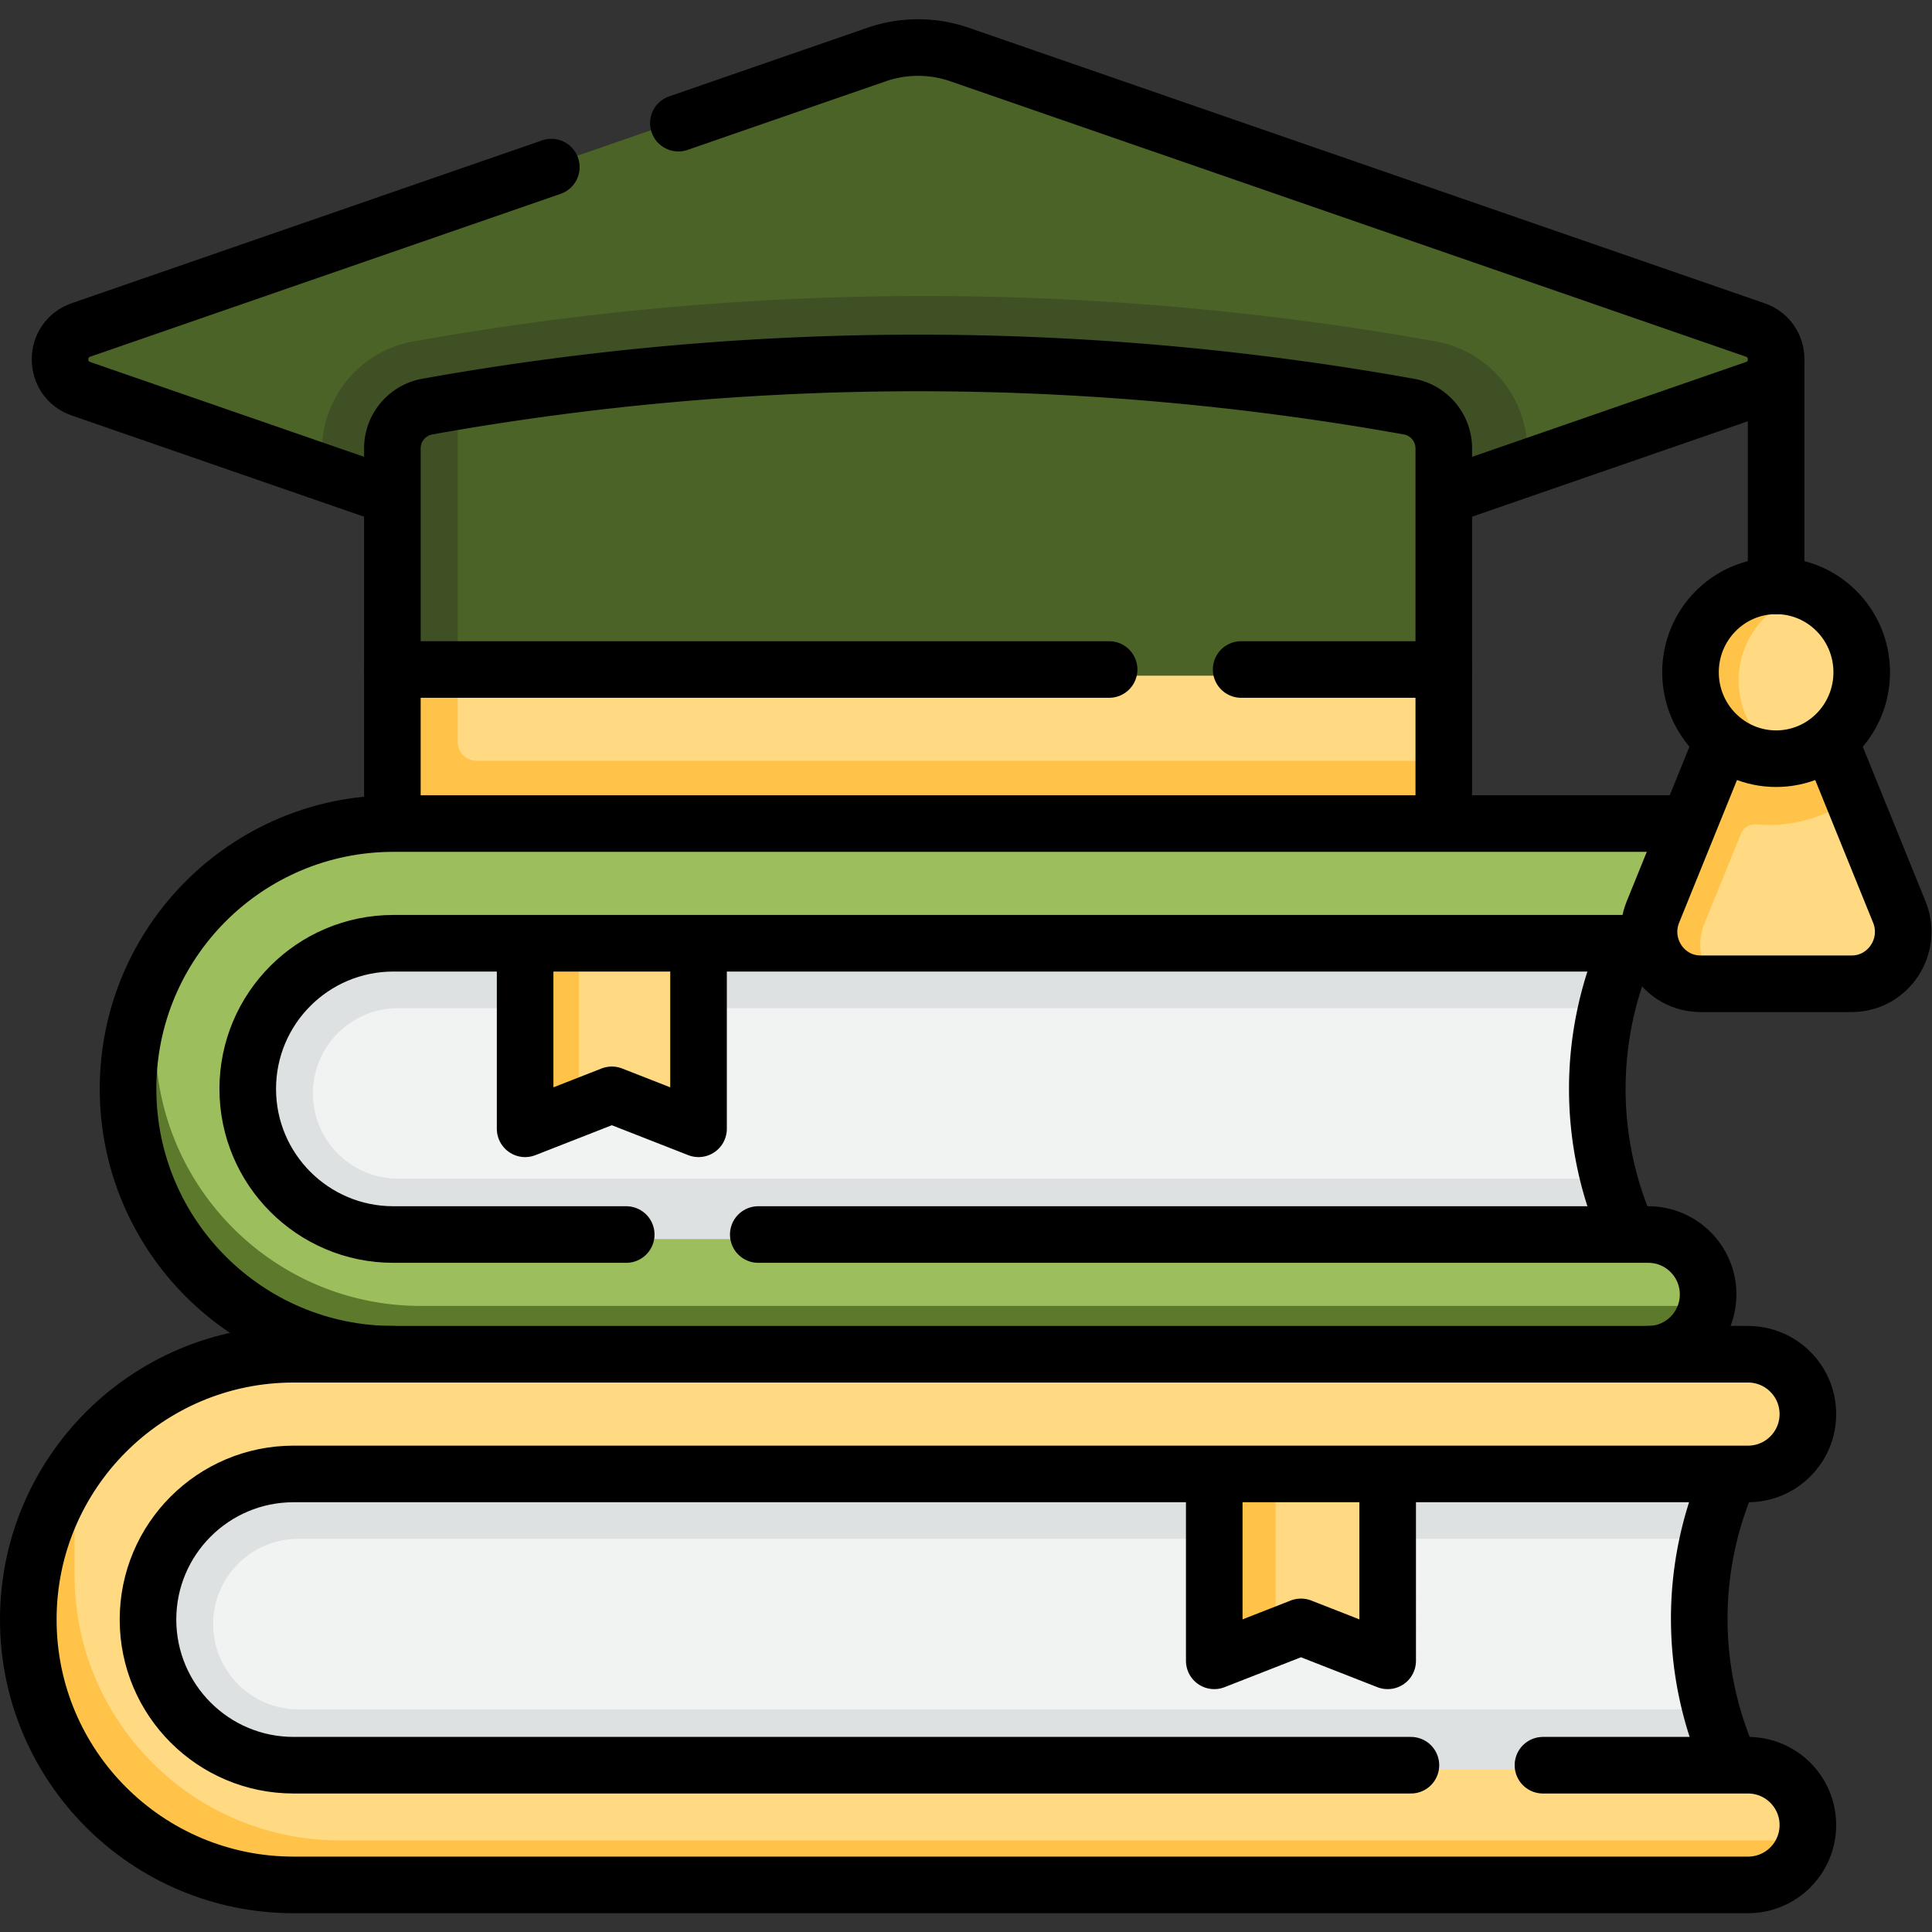<svg xmlns="http://www.w3.org/2000/svg" version="1.1" xmlns:xlink="http://www.w3.org/1999/xlink" width="512" height="512" x="0" y="0" viewBox="0 0 682.667 682.667" style="enable-background:new 0 0 512 512" xml:space="preserve" class=""><rect x="0" y="0" width="682.667" height="682.667" fill="#333333" stroke="none"/><g><defs><clipPath id="a" clipPathUnits="userSpaceOnUse"><path d="M0 512h512V0H0Z" fill="#000000" opacity="1" data-original="#000000"></path></clipPath></defs><g clip-path="url(#a)" transform="matrix(1.333 0 0 -1.333 0 682.667)"><path d="M0 0c-9.55-23.055-10.151-51.557-.601-74.612L7.617-90.71h-354.721s-66.042 37.107 0 103.149L4.553 19.687Z" style="fill-opacity:1;fill-rule:nonzero;stroke:none" transform="translate(432.44 260.898)" fill="#f1f2f2" data-original="#f1f2f2" class=""></path><path d="M0 0h-354.72s-66.04 37.11 0 103.15l351.66 7.25-4.56-19.69a96.593 96.593 0 0 1-5.01-16h-321.88c-12.47 0-22.61-10.14-22.61-22.6 0-12.47 10.14-22.61 22.61-22.61h322c1.08-4.61 2.51-9.1 4.29-13.4z" style="fill-opacity:1;fill-rule:nonzero;stroke:none" transform="translate(440.059 170.185)" fill="#dee1e1" data-original="#dee1e1" class=""></path><path d="m0 0-324.24.511c-38.845 0-72.205 24.779-72.205 63.625 0 8.579-1.493 19.83 1.319 27.431 9.92 26.818 35.721 45.934 65.987 45.934H3.5c8.762 0 15.865-7.104 15.865-15.865 0-8.762-7.103-15.865-15.865-15.865h-251.75L-272.836 100l-21.382 5.771h-34.921c-21.321 0-38.605-17.285-38.605-38.606 0-21.32 17.284-38.604 38.605-38.604H3.5c8.762 0 15.865-7.104 15.865-15.866 0-.632-.037-1.256-.109-1.868C18.332 2.945 8.13 0 0 0" style="fill-opacity:1;fill-rule:nonzero;stroke:none" transform="translate(434.687 155.128)" fill="#9dbe5d" data-original="#b7e546" class="" opacity="1"></path><path d="M0 0a15.89 15.89 0 0 0-4.53-9.351C-7.41-12.221-11.37-14-15.75-14l-164.337-9.85L-348.39-14c-38.85 0-70.34 31.489-70.34 70.34 0 10.13 2.14 19.76 6 28.46V70.34c0-38.851 31.49-70.34 70.34-70.34Z" style="fill-opacity:1;fill-rule:nonzero;stroke:none" transform="translate(453.938 165.956)" fill="#5c792c" data-original="#abd641" class="" opacity="1"></path><path d="M0 0v46.251h-32.966l-11.704-1.175L-43.968 2A2 2 0 0 1-41.239.138l8.272 2.022 9.254 3.623c.469.184.99.184 1.459 0l19.525-7.645A2 2 0 0 1 0 0" style="fill-opacity:1;fill-rule:nonzero;stroke:none" transform="translate(186.436 214.648)" fill="#ffda83" data-original="#ef5227" class="" opacity="1"></path><path d="M0 0v-44.09l-10.27-4.02c-1.31-.51-2.73.45-2.73 1.86V0Z" style="fill-opacity:1;fill-rule:nonzero;stroke:none" transform="translate(153.47 260.896)" fill="#ffc34a" data-original="#d83724" class="" opacity="1"></path><path d="M0 0v-22.55l-1-10.001c0-3.869-3.14-7-7-7l-266.51 1c-3.87 0-7 3.131-7 7l-2 31.551 136.813 6.537z" style="fill-opacity:1;fill-rule:nonzero;stroke:none" transform="translate(386.846 333.016)" fill="#ffda83" data-original="#fdcd08" class="" opacity="1"></path><path d="M0 0c-6.26-15.432-12.56-30.656-18.82-46.088-3.742-9.224 2.981-19.332 12.857-19.332l11.576-1h28.158c9.877 0 16.6 10.108 12.857 19.332L33.573-14.906 25.362 0Z" style="fill-opacity:1;fill-rule:nonzero;stroke:none" transform="translate(455.553 314.191)" fill="#ffda83" data-original="#fdcd08" class="" opacity="1"></path><path d="M0 0c8.228-.749 16.858 1.411 23.493 5.687l-7.02 17.545-11.601-3.467.001.003-15.123 2.017c-1.911-4.71-4.687-11.397-6.597-16.107l.001-.001-13.051-32.169c-3.74-9.231 2.98-19.33 12.85-19.33h16c-9.87 0-16.59 10.099-12.85 19.33 3.251 8.008 6.5 16.014 9.748 24.022C-3.476-.81-1.785.163 0 0" style="fill-opacity:1;fill-rule:nonzero;stroke:none" transform="translate(465.633 293.598)" fill="#ffc34a" data-original="#faab18" class="" opacity="1"></path><path d="M0 0c0 10.22-6.518 18.902-15.585 22.045-2.352.814-5.769-.636-8.393-.636-12.749 0-20.596-8.541-20.596-21.409 0-12.869 9.538-20.591 22.287-20.591 2.625 0 4.35-2.267 6.701-1.453C-6.518-18.902 0-10.22 0 0" style="fill-opacity:1;fill-rule:nonzero;stroke:none" transform="translate(492.042 331.76)" fill="#ffda83" data-original="#fdcd08" class="" opacity="1"></path><path d="M0 0a22.773 22.773 0 0 0-7.5-1.26c-12.75 0-23.08 10.441-23.08 23.311 0 12.859 10.33 23.3 23.08 23.3 2.62 0 5.15-.441 7.5-1.26-9.07-3.141-15.58-11.83-15.58-22.04C-15.58 11.83-9.07 3.141 0 0" style="fill-opacity:1;fill-rule:nonzero;stroke:none" transform="translate(476.456 309.715)" fill="#ffc34a" data-original="#faab18" class="" opacity="1"></path><path d="m0 0-65.959-22.834-18 1.846-128.029-52.399a41.973 41.973 0 0 0-27.456 0l-128.025 50.356-17.999.196L-451.432 0c-7.529 2.606-7.529 13.256 0 15.862l214.49 74.252a34.31 34.31 0 0 0 22.452 0L0 15.862C7.53 13.256 7.53 2.606 0 0" style="fill-opacity:1;fill-rule:nonzero;stroke:none" transform="translate(470.805 408.712)" fill="#4c6328" data-original="#868491" class="" opacity="1"></path><path d="M0 0v-6.771L-146.03-57.32a41.959 41.959 0 0 0-27.46 0L-319.51-6.771V0c0 14.27 10.19 26.45 24.24 28.979 44.64 8 90.23 12.05 135.51 12.05 45.28 0 90.88-4.05 135.52-12.05A29.52 29.52 0 0 0-6.85 18.88C-2.45 13.63 0 6.91 0 0" style="fill-opacity:1;fill-rule:nonzero;stroke:none" transform="translate(404.846 392.646)" fill="#3f5024" data-original="#77777f" class="" opacity="1"></path><path d="M0 0v-59.63h-280.51l-1 57.63c0 5.54 3.97 10.279 9.42 11.26 2.858.511 3.717 3.007 6.579 3.485A750.18 750.18 0 0 0-141.76 23.029c44.29 0 88.58-3.929 132.34-11.769 2.72-.49 5.08-1.92 6.75-3.92C-.99 5.34 0 2.77 0 0" style="fill-opacity:1;fill-rule:nonzero;stroke:none" transform="translate(386.846 392.646)" fill="#4c6328" data-original="#868491" class="" opacity="1"></path><path d="M0 0v-11c0-3.869-3.14-7-7-7h-269.51a7 7 0 0 0-7 7v33.551l9 6.537 9-6.537V5a5 5 0 0 1 5-5z" style="fill-opacity:1;fill-rule:nonzero;stroke:none" transform="translate(386.846 310.465)" fill="#ffc34a" data-original="#faab18" class="" opacity="1"></path><path d="M0 0v-72.369h-18v59.63c0 5.54 3.97 10.279 9.42 11.26C-5.72-.97-2.86-.47 0 0" style="fill-opacity:1;fill-rule:nonzero;stroke:none" transform="translate(121.336 405.385)" fill="#3f5024" data-original="#77777f" class="" opacity="1"></path><path d="M0 0a94.097 94.097 0 0 0 0 72.014l3.043 13.518H-405.87s-46.03-50.042 2.991-99.063L5.705-16.596Z" style="fill-opacity:1;fill-rule:nonzero;stroke:none" transform="translate(458.864 45.848)" fill="#f1f2f2" data-original="#f1f2f2" class=""></path><path d="m0 0-408.58 3.06c-49.03 49.02-2.99 99.06-2.99 99.06l410.874-.759L-5.7 88.609a93.686 93.686 0 0 1-4.47-13.639h-375.29c-12.47 0-22.61-10.14-22.61-22.6 0-12.471 10.14-22.61 22.61-22.61h375.41A94.86 94.86 0 0 1-5.7 16.59z" style="fill-opacity:1;fill-rule:nonzero;stroke:none" transform="translate(464.568 29.256)" fill="#dee1e1" data-original="#dee1e1" class=""></path><path d="m0 0-369.702.681c-38.845 0-73.021 21.921-73.021 60.766 0 12.328-3.015 29.304 2.557 39.379 11.985 21.671 35.074 36.345 61.591 36.345H6.948c8.762 0 15.865-7.104 15.865-15.865 0-8.762-7.103-15.866-15.865-15.866h-95.521l-24.959-5.525-21.008 5.525h-244.035c-21.321 0-38.605-17.284-38.605-38.605 0-21.32 17.284-38.605 38.605-38.605H6.948c8.762 0 15.865-7.103 15.865-15.865 0-.978-.088-1.936-.258-2.866C21.206 2.104 7.784 0 0 0" style="fill-opacity:1;fill-rule:nonzero;stroke:none" transform="translate(457.68 14.787)" fill="#ffda83" data-original="#ef5227" class="" opacity="1"></path><path d="M0 0a15.804 15.804 0 0 0-4.39-8.35A15.826 15.826 0 0 0-15.61-13h-385.52c-38.85 0-70.34 31.49-70.34 70.341 0 13.899 4.03 26.859 11 37.779V70.341C-460.47 31.49-428.98 0-390.13 0Z" style="fill-opacity:1;fill-rule:nonzero;stroke:none" transform="translate(480.238 24.285)" fill="#ffc34a" data-original="#d83724" class="" opacity="1"></path><path d="M0 0v46.626h-30.967l-13.737-.837L-43.968 2A2 2 0 0 1-41.239.138l10.27 2.804 7.256 2.841c.469.184.989.184 1.459 0l19.525-7.645A2 2 0 0 1 0 0" style="fill-opacity:1;fill-rule:nonzero;stroke:none" transform="translate(369.108 73.616)" fill="#ffda83" data-original="#fdcd08" class="" opacity="1"></path><path d="M0 0v-43.689l-12.27-4.8C-13.58-49-15-48.039-15-46.63V0Z" style="fill-opacity:1;fill-rule:nonzero;stroke:none" transform="translate(338.14 120.245)" fill="#ffc34a" data-original="#faab18" class="" opacity="1"></path><path d="M0 0c-38.845 0-70.335 31.49-70.335 70.335v.001c0 38.845 31.49 70.335 70.335 70.335h339.639" style="stroke-width:15;stroke-linecap:round;stroke-linejoin:round;stroke-miterlimit:10;stroke-dasharray:none;stroke-opacity:1" transform="translate(104.277 153.152)" fill="none" stroke="#000000" stroke-width="15" stroke-linecap="round" stroke-linejoin="round" stroke-miterlimit="10" stroke-dasharray="none" stroke-opacity="" data-original="#000000" class=""></path><path d="M0 0h235.917c8.762 0 15.865-7.104 15.865-15.865 0-8.763-7.103-15.865-15.865-15.865" style="stroke-width:15;stroke-linecap:round;stroke-linejoin:round;stroke-miterlimit:10;stroke-dasharray:none;stroke-opacity:1" transform="translate(201 184.883)" fill="none" stroke="#000000" stroke-width="15" stroke-linecap="round" stroke-linejoin="round" stroke-miterlimit="10" stroke-dasharray="none" stroke-opacity="" data-original="#000000" class=""></path><path d="M0 0h-332.639c-21.321 0-38.605-17.284-38.605-38.605 0-21.321 17.284-38.605 38.605-38.605h61.722" style="stroke-width:15;stroke-linecap:round;stroke-linejoin:round;stroke-miterlimit:10;stroke-dasharray:none;stroke-opacity:1" transform="translate(436.916 262.093)" fill="none" stroke="#000000" stroke-width="15" stroke-linecap="round" stroke-linejoin="round" stroke-miterlimit="10" stroke-dasharray="none" stroke-opacity="" data-original="#000000" class=""></path><path d="M0 0a94.09 94.09 0 0 1 0-72.015" style="stroke-width:15;stroke-linecap:round;stroke-linejoin:round;stroke-miterlimit:10;stroke-dasharray:none;stroke-opacity:1" transform="translate(430.57 259.495)" fill="none" stroke="#000000" stroke-width="15" stroke-linecap="round" stroke-linejoin="round" stroke-miterlimit="10" stroke-dasharray="none" stroke-opacity="" data-original="#000000" class=""></path><path d="M0 0a94.1 94.1 0 0 1 0-72.015" style="stroke-width:15;stroke-linecap:round;stroke-linejoin:round;stroke-miterlimit:10;stroke-dasharray:none;stroke-opacity:1" transform="translate(457.593 119.057)" fill="none" stroke="#000000" stroke-width="15" stroke-linecap="round" stroke-linejoin="round" stroke-miterlimit="10" stroke-dasharray="none" stroke-opacity="" data-original="#000000" class=""></path><path d="M0 0v-48.653l22.984 9 22.984-9V0" style="stroke-width:15;stroke-linecap:round;stroke-linejoin:round;stroke-miterlimit:10;stroke-dasharray:none;stroke-opacity:1" transform="translate(139.198 261.565)" fill="none" stroke="#000000" stroke-width="15" stroke-linecap="round" stroke-linejoin="round" stroke-miterlimit="10" stroke-dasharray="none" stroke-opacity="" data-original="#000000" class=""></path><path d="M0 0h54.358c8.763 0 15.866-7.104 15.866-15.865 0-8.763-7.103-15.865-15.866-15.865h-385.523c-38.845 0-70.335 31.49-70.335 70.334v.001c0 38.845 31.49 70.335 70.335 70.335H54.358c8.763 0 15.866-7.103 15.866-15.865S63.121 77.21 54.358 77.21h-385.523c-21.321 0-38.605-17.284-38.605-38.606C-369.77 17.284-352.486 0-331.165 0H-35" style="stroke-width:15;stroke-linecap:round;stroke-linejoin:round;stroke-miterlimit:10;stroke-dasharray:none;stroke-opacity:1" transform="translate(409 44.212)" fill="none" stroke="#000000" stroke-width="15" stroke-linecap="round" stroke-linejoin="round" stroke-miterlimit="10" stroke-dasharray="none" stroke-opacity="" data-original="#000000" class=""></path><path d="M0 0v-48.653l22.984 9 22.984-9V0" style="stroke-width:15;stroke-linecap:round;stroke-linejoin:round;stroke-miterlimit:10;stroke-dasharray:none;stroke-opacity:1" transform="translate(321.87 120.533)" fill="none" stroke="#000000" stroke-width="15" stroke-linecap="round" stroke-linejoin="round" stroke-miterlimit="10" stroke-dasharray="none" stroke-opacity="" data-original="#000000" class=""></path><path d="m0 0 52.499 18.174a33.734 33.734 0 0 0 22.072 0L285.428-54.82c7.402-2.563 7.402-13.032 0-15.594L203.229-98.87" style="stroke-width:15;stroke-linecap:round;stroke-linejoin:round;stroke-miterlimit:10;stroke-dasharray:none;stroke-opacity:1" transform="translate(179.827 479.488)" fill="none" stroke="#000000" stroke-width="15" stroke-linecap="round" stroke-linejoin="round" stroke-miterlimit="10" stroke-dasharray="none" stroke-opacity="" data-original="#000000" class=""></path><path d="m0 0-81.678 28.275c-7.402 2.563-7.402 13.032 0 15.594l124.676 43.16" style="stroke-width:15;stroke-linecap:round;stroke-linejoin:round;stroke-miterlimit:10;stroke-dasharray:none;stroke-opacity:1" transform="translate(103.147 380.799)" fill="none" stroke="#000000" stroke-width="15" stroke-linecap="round" stroke-linejoin="round" stroke-miterlimit="10" stroke-dasharray="none" stroke-opacity="" data-original="#000000" class=""></path><path d="M0 0v-58.657" style="stroke-width:15;stroke-linecap:round;stroke-linejoin:round;stroke-miterlimit:10;stroke-dasharray:none;stroke-opacity:1" transform="translate(470.807 415.487)" fill="none" stroke="#000000" stroke-width="15" stroke-linecap="round" stroke-linejoin="round" stroke-miterlimit="10" stroke-dasharray="none" stroke-opacity="" data-original="#000000" class=""></path><path d="m0 0-18.463-45.51c-3.679-9.068 2.93-19.006 12.639-19.006h40.045c9.709 0 16.318 9.938 12.639 19.006L28.421-.059" style="stroke-width:15;stroke-linecap:round;stroke-linejoin:round;stroke-miterlimit:10;stroke-dasharray:none;stroke-opacity:1" transform="translate(456.608 315.871)" fill="none" stroke="#000000" stroke-width="15" stroke-linecap="round" stroke-linejoin="round" stroke-miterlimit="10" stroke-dasharray="none" stroke-opacity="" data-original="#000000" class=""></path><path d="M0 0c0 12.651-10.16 22.907-22.693 22.907-12.534 0-22.694-10.256-22.694-22.907 0-12.65 10.16-22.906 22.694-22.906C-10.16-22.906 0-12.65 0 0Z" style="stroke-width:15;stroke-linecap:round;stroke-linejoin:round;stroke-miterlimit:10;stroke-dasharray:none;stroke-opacity:1" transform="translate(493.5 333.923)" fill="none" stroke="#000000" stroke-width="15" stroke-linecap="round" stroke-linejoin="round" stroke-miterlimit="10" stroke-dasharray="none" stroke-opacity="" data-original="#000000" class=""></path><path d="M0 0v98.484a11.246 11.246 0 0 0 9.26 11.069 737.046 737.046 0 0 0 260.184 0h.001a11.246 11.246 0 0 0 9.26-11.069V0" style="stroke-width:15;stroke-linecap:round;stroke-linejoin:round;stroke-miterlimit:10;stroke-dasharray:none;stroke-opacity:1" transform="translate(104.01 294.794)" fill="none" stroke="#000000" stroke-width="15" stroke-linecap="round" stroke-linejoin="round" stroke-miterlimit="10" stroke-dasharray="none" stroke-opacity="" data-original="#000000" class=""></path><path d="M0 0h53.714" style="stroke-width:15;stroke-linecap:round;stroke-linejoin:round;stroke-miterlimit:10;stroke-dasharray:none;stroke-opacity:1" transform="translate(329 334.661)" fill="none" stroke="#000000" stroke-width="15" stroke-linecap="round" stroke-linejoin="round" stroke-miterlimit="10" stroke-dasharray="none" stroke-opacity="" data-original="#000000" class=""></path><path d="M0 0h189.991" style="stroke-width:15;stroke-linecap:round;stroke-linejoin:round;stroke-miterlimit:10;stroke-dasharray:none;stroke-opacity:1" transform="translate(104.01 334.661)" fill="none" stroke="#000000" stroke-width="15" stroke-linecap="round" stroke-linejoin="round" stroke-miterlimit="10" stroke-dasharray="none" stroke-opacity="" data-original="#000000" class=""></path></g></g></svg>